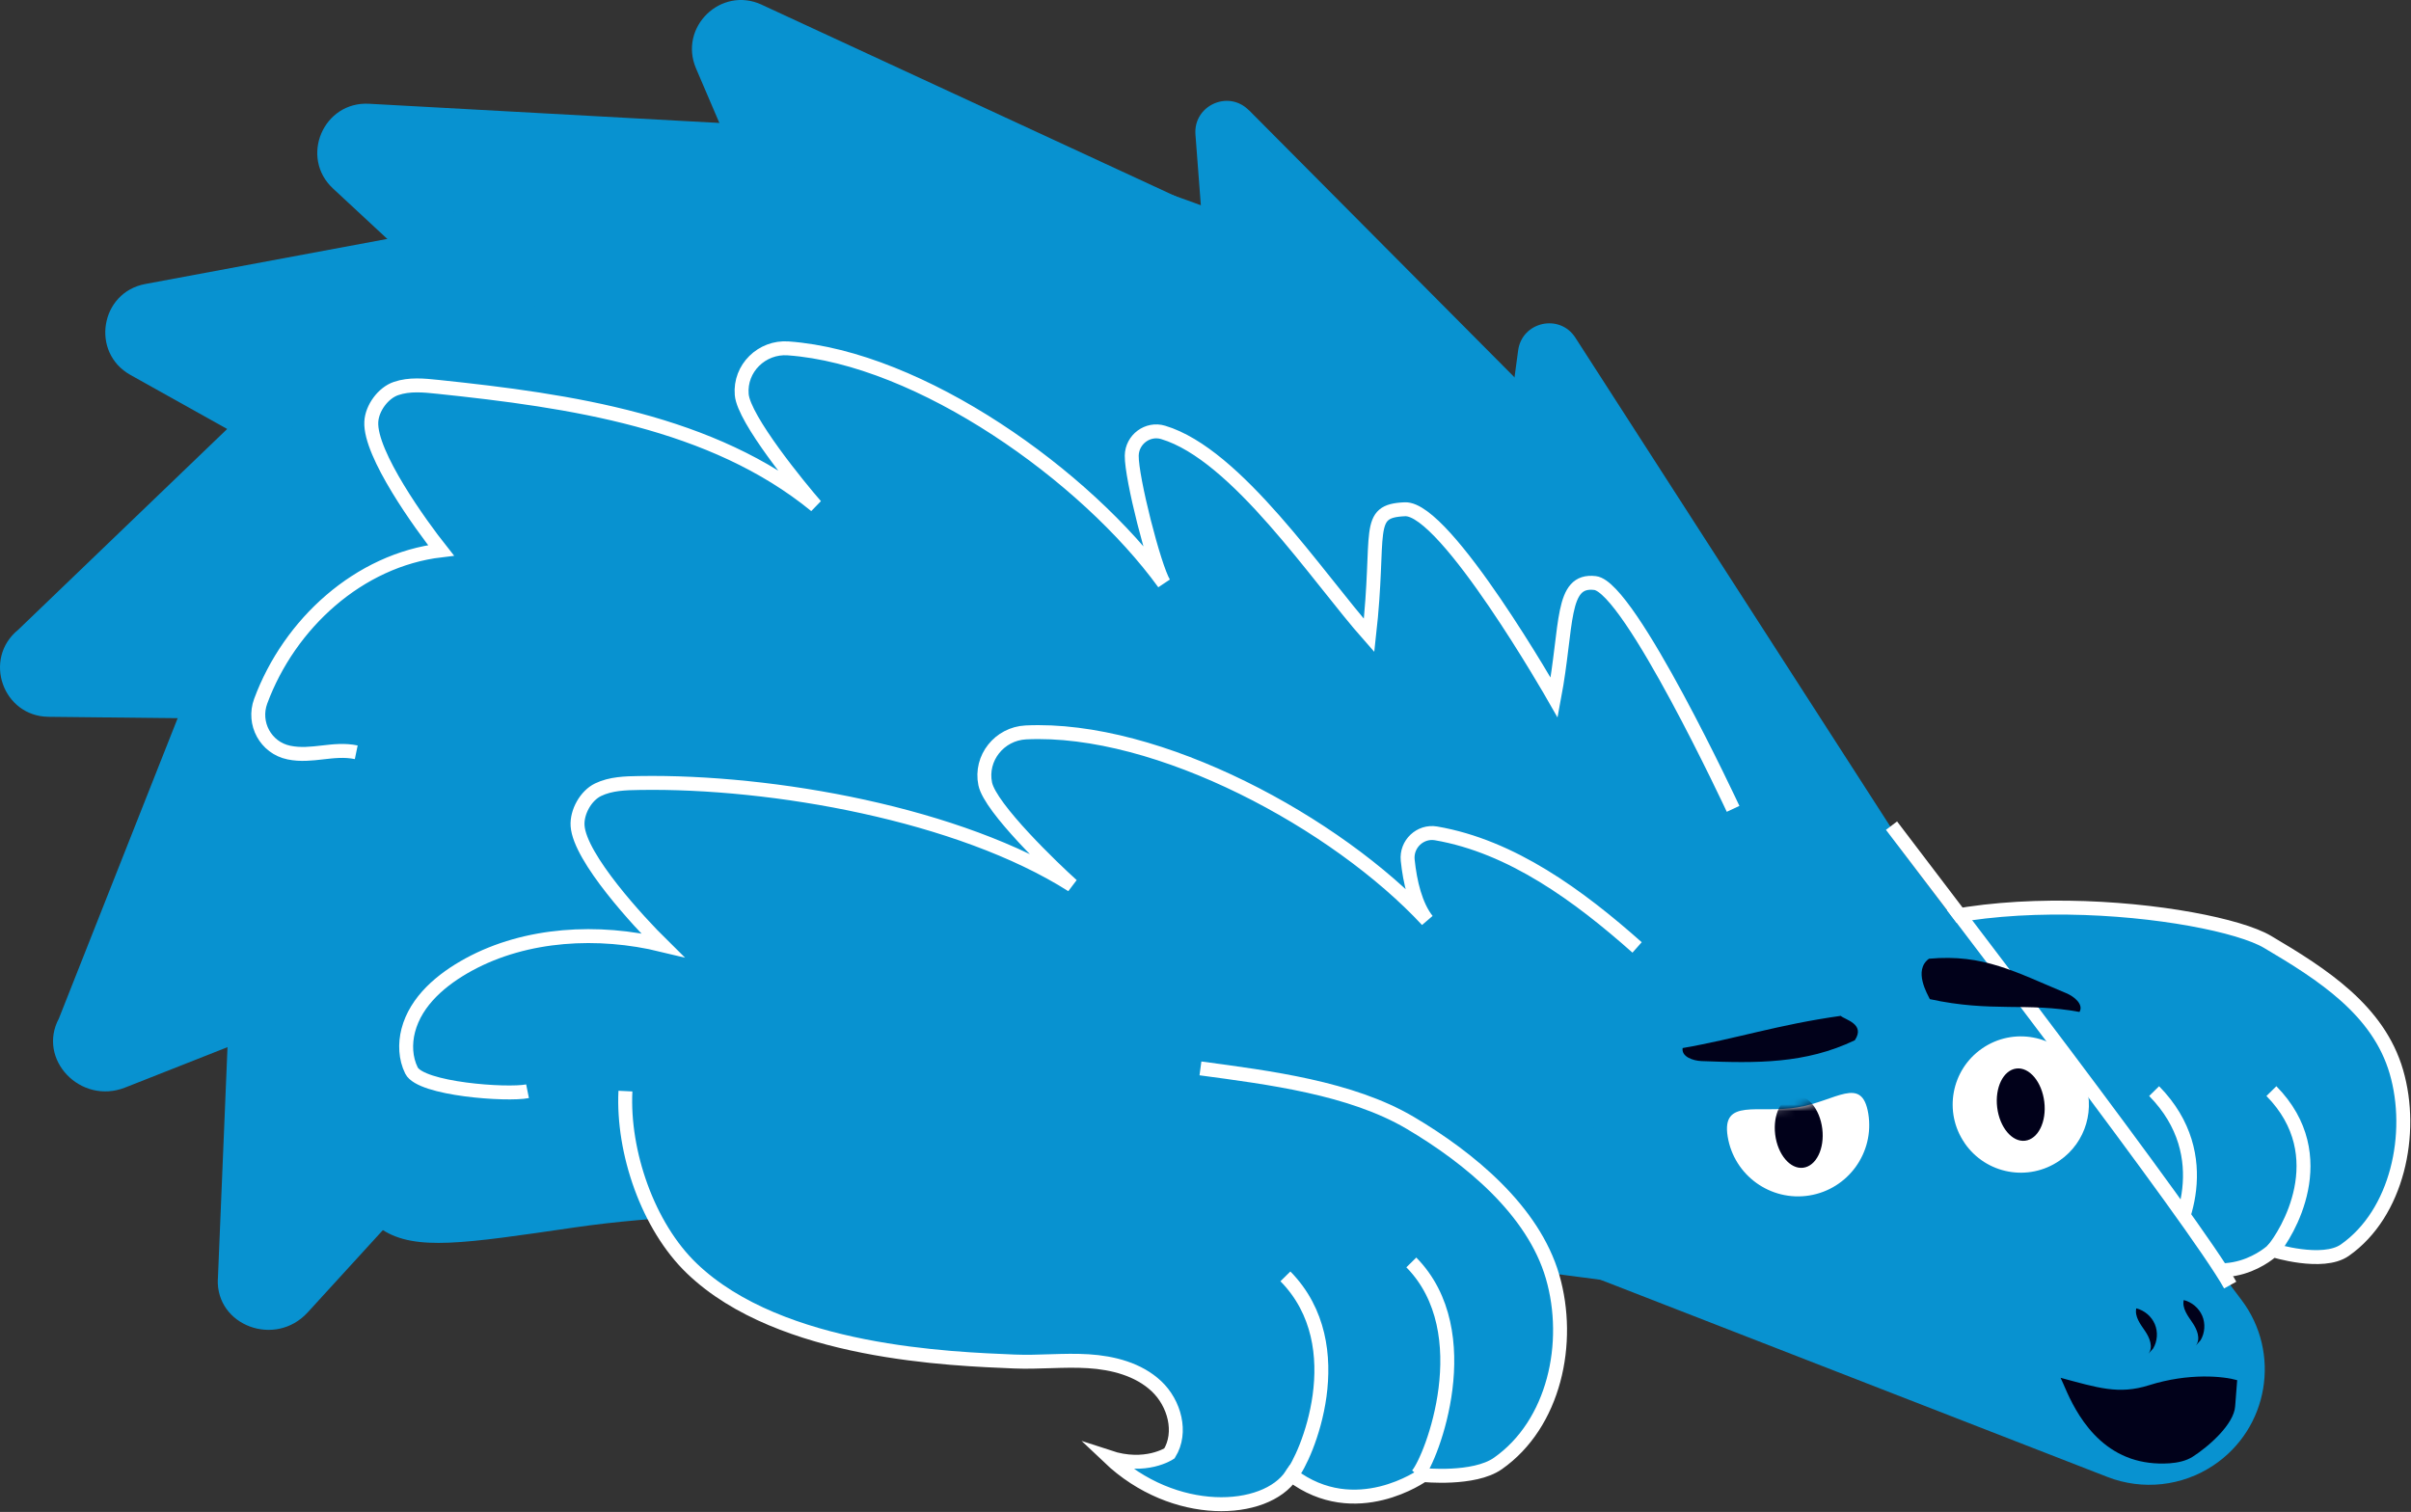 <?xml version="1.0" encoding="UTF-8"?> <svg xmlns="http://www.w3.org/2000/svg" width="346" height="217" viewBox="0 0 346 217" fill="none"><rect x="0" y="0" width="346" height="217" fill="#333333" stroke="none"/><path d="M31.267 183.591L35.327 85.751L59.797 171.241L44.157 188.361C39.517 193.441 30.987 190.281 31.257 183.591" fill="#0892D0"></path><path d="M284.865 191.551C284.865 96.041 207.435 18.621 111.935 18.621C29.095 18.621 13.015 93.311 40.755 151.811C54.395 180.571 50.875 180.771 82.375 176.181C129.155 169.351 217.235 181.351 284.875 191.561" fill="#0892D0"></path><path d="M262.876 138.751C277.906 125.581 317.486 130.501 325.406 135.181C333.336 139.861 341.336 145.001 343.906 153.841C346.476 162.681 344.046 174.151 336.506 179.431C333.306 181.671 326.176 179.431 326.176 179.431C326.176 179.431 319.436 185.931 310.876 179.431C307.386 184.661 295.186 185.331 286.466 177.051C291.376 178.671 294.556 176.541 294.556 176.541C296.286 173.731 295.226 169.821 292.826 167.561C290.426 165.301 287.016 164.421 283.716 164.221C280.426 164.021 277.116 164.401 273.816 164.261C265.666 163.901 257.726 160.191 252.236 154.161C246.746 148.131 247.436 151.171 247.836 143.021" fill="#0892D0"></path><path d="M262.876 138.751C277.906 125.581 317.486 130.501 325.406 135.181C333.336 139.861 341.336 145.001 343.906 153.841C346.476 162.681 344.046 174.151 336.506 179.431C333.306 181.671 326.176 179.431 326.176 179.431C326.176 179.431 319.436 185.931 310.876 179.431C307.386 184.661 295.186 185.331 286.466 177.051C291.376 178.671 294.556 176.541 294.556 176.541C296.286 173.731 295.226 169.821 292.826 167.561C290.426 165.301 287.016 164.421 283.716 164.221C280.426 164.021 277.116 164.401 273.816 164.261C265.666 163.901 257.726 160.191 252.236 154.161C246.746 148.131 247.436 151.171 247.836 143.021" stroke="white" stroke-width="2" stroke-miterlimit="10"></path><path d="M309.136 156.602C318.326 165.952 312.786 177.212 310.876 179.432" stroke="white" stroke-width="2" stroke-miterlimit="10"></path><path d="M325.966 156.602C335.156 165.952 328.086 177.212 326.176 179.432" stroke="white" stroke-width="2" stroke-miterlimit="10"></path><path d="M109.296 0.671L199.336 42.341L111.546 37.061L99.886 9.821C97.356 3.901 103.456 -2.029 109.306 0.671" fill="#0892D0"></path><path d="M179.217 15.801L238.427 75.361C241.917 78.871 237.987 84.611 233.447 82.631L176.897 57.921C175.377 57.261 174.347 55.811 174.217 54.151L171.557 19.311C171.237 15.161 176.267 12.851 179.207 15.811" fill="#0892D0"></path><path d="M226.077 48.462L271.557 119.062C274.237 123.222 269.197 128.012 265.177 125.132L215.027 89.162C213.677 88.192 212.977 86.562 213.197 84.922L217.867 50.292C218.427 46.162 223.827 44.962 226.077 48.462Z" fill="#0892D0"></path><path d="M52.964 14.892L149.074 20.162L64.054 42.162L47.794 27.061C42.974 22.581 46.394 14.532 52.964 14.892Z" fill="#0892D0"></path><path d="M20.854 40.761L115.484 23.131L38.084 64.631L18.714 53.811C12.974 50.601 14.384 41.961 20.854 40.761Z" fill="#0892D0"></path><path d="M2.607 90.391L65.297 30.151L29.147 103.121L6.967 102.881C0.387 102.811 -2.493 94.541 2.607 90.391Z" fill="#0892D0"></path><path d="M8.467 146.141L43.227 58.241L39.527 147.581L17.957 156.091C11.557 158.611 5.277 152.031 8.467 146.151" fill="#0892D0"></path><path d="M265.916 112.771L321.666 186.561C327.406 194.161 325.576 205.021 317.656 210.311C313.156 213.321 307.476 213.941 302.436 211.981L216.116 178.401L265.916 112.771Z" fill="#0892D0"></path><path d="M295.705 197.742C296.505 199.242 298.865 206.962 305.825 209.352C307.415 209.892 309.245 210.162 311.355 210.022C312.505 209.932 313.685 209.702 314.665 209.082C316.895 207.662 320.595 204.452 320.765 201.832L321.055 198.092C319.135 197.532 314.155 197.002 308.385 198.822C304.045 200.192 301.025 199.172 295.715 197.752" fill="#01011A"></path><path d="M248.715 116.092C248.715 116.092 233.885 84.281 228.905 83.681C223.935 83.082 224.985 89.722 223.035 100.112C223.035 100.112 207.485 72.852 201.625 73.092C195.765 73.332 198.165 76.182 196.475 91.202C189.065 82.832 177.475 65.222 166.925 62.062C164.705 61.392 162.455 63.072 162.415 65.392C162.365 68.582 165.625 81.402 167.035 83.702C155.855 68.292 132.085 51.362 113.105 50.002C109.335 49.732 106.125 52.862 106.445 56.632C106.745 60.182 114.735 69.922 117.055 72.582C102.265 60.482 81.845 57.512 62.835 55.522C60.825 55.312 58.755 55.102 56.835 55.762C54.975 56.392 53.385 58.582 53.285 60.542C53.035 65.162 60.405 75.362 63.285 78.992C51.515 80.392 41.545 89.482 37.415 100.632C36.235 103.822 38.125 107.322 41.455 108.012C44.775 108.702 47.805 107.282 51.125 107.972" stroke="white" stroke-width="2" stroke-miterlimit="10"></path><path d="M234.938 135.981C226.578 128.561 216.947 121.481 206.087 119.611C203.807 119.221 201.778 121.151 202.018 123.461C202.348 126.631 203.137 129.971 204.807 132.081C191.857 118.131 166.217 104.191 147.207 105.121C143.427 105.311 140.627 108.801 141.387 112.501C142.117 115.991 151.217 124.701 153.847 127.061C137.707 116.831 110.878 112.061 91.767 112.381C89.748 112.411 87.668 112.461 85.838 113.341C84.067 114.191 82.757 116.551 82.888 118.521C83.198 123.141 91.737 132.381 95.037 135.631C85.888 133.411 75.547 133.931 67.278 138.431C63.407 140.541 59.697 143.631 58.587 147.901C58.097 149.801 58.178 151.881 59.047 153.641C60.377 156.321 72.778 157.211 75.707 156.621" stroke="white" stroke-width="2" stroke-miterlimit="10"></path><path d="M308.997 193.541C309.617 192.501 309.707 191.161 309.237 190.051C308.767 188.941 307.747 188.071 306.577 187.781C306.317 188.941 307.147 190.031 307.817 191.011C308.497 191.991 309.047 193.361 308.317 194.301" fill="#01011A"></path><path d="M315.806 192.352C316.426 191.312 316.516 189.972 316.046 188.862C315.576 187.752 314.556 186.882 313.386 186.592C313.126 187.752 313.956 188.842 314.626 189.822C315.306 190.802 315.856 192.172 315.126 193.112" fill="#01011A"></path><path d="M172.274 153.342C182.074 154.662 193.874 156.132 202.384 161.162C210.894 166.192 220.044 173.732 222.804 183.222C225.564 192.712 223.054 204.382 214.954 210.052C211.514 212.462 204.234 211.702 204.234 211.702C204.234 211.702 194.534 218.682 185.344 211.702C181.604 217.322 168.494 218.042 159.134 209.152C164.414 210.892 167.824 208.602 167.824 208.602C169.684 205.582 168.544 201.392 165.964 198.962C163.384 196.532 159.724 195.592 156.184 195.372C152.644 195.152 149.094 195.562 145.554 195.412C136.804 195.032 112.054 194.312 99.294 182.062C92.974 176.002 89.324 165.342 89.754 156.602" fill="#0892D0"></path><path d="M172.274 153.342C182.074 154.662 193.874 156.132 202.384 161.162C210.894 166.192 220.044 173.732 222.804 183.222C225.564 192.712 223.054 204.382 214.954 210.052C211.514 212.462 204.234 211.702 204.234 211.702C204.234 211.702 194.534 218.682 185.344 211.702C181.604 217.322 168.494 218.042 159.134 209.152C164.414 210.892 167.824 208.602 167.824 208.602C169.684 205.582 168.544 201.392 165.964 198.962C163.384 196.532 159.724 195.592 156.184 195.372C152.644 195.152 149.094 195.562 145.554 195.412C136.804 195.032 112.054 194.312 99.294 182.062C92.974 176.002 89.324 165.342 89.754 156.602" stroke="white" stroke-width="2" stroke-miterlimit="10"></path><path d="M184.467 183.191C194.337 193.231 187.387 209.321 185.337 211.701" stroke="white" stroke-width="2" stroke-miterlimit="10"></path><path d="M202.538 181.191C212.408 191.231 205.458 209.321 203.408 211.701" stroke="white" stroke-width="2" stroke-miterlimit="10"></path><path d="M271.449 118.5C278.569 127.93 315.105 175.472 320.055 184.442" stroke="white" stroke-width="2" stroke-miterlimit="10"></path><path d="M247.938 163.131C248.848 168.701 254.098 172.481 259.668 171.581C265.238 170.671 269.018 165.421 268.118 159.851C267.208 154.281 263.478 158.041 257.908 158.951C252.338 159.861 247.028 157.561 247.938 163.131Z" fill="white"></path><mask id="mask0_4893_51" style="mask-type:luminance" maskUnits="userSpaceOnUse" x="247" y="156" width="22" height="16"><path d="M268.115 159.842C269.025 165.412 265.235 170.662 259.665 171.572C254.095 172.482 248.845 168.692 247.935 163.122C247.295 159.162 249.785 159.172 253.285 159.192C254.705 159.192 256.295 159.202 257.905 158.942C261.215 158.402 263.875 156.852 265.675 156.852C266.905 156.852 267.745 157.572 268.115 159.842Z" fill="white"></path></mask><g mask="url(#mask0_4893_51)"><path d="M254.755 162.832C255.105 165.692 256.905 167.832 258.765 167.602C260.635 167.372 261.865 164.872 261.515 162.012C261.165 159.152 259.375 157.012 257.505 157.242C255.635 157.472 254.405 159.972 254.755 162.832Z" fill="#01011A"></path></g><path d="M264.164 145.802C264.704 146.342 267.754 146.942 266.184 149.302C259.084 152.702 252.054 152.602 244.184 152.292C242.934 152.242 241.274 151.652 241.474 150.422C249.054 149.112 255.214 147.052 264.164 145.802Z" fill="#01011A"></path><path d="M276.947 143.402C276.627 142.712 274.537 139.262 276.827 137.602C284.667 136.882 289.267 139.532 296.537 142.552C297.687 143.032 299.047 144.162 298.427 145.242C290.867 143.832 285.777 145.332 276.947 143.402Z" fill="#01011A"></path><path d="M281.946 164.071C285.006 168.521 291.096 169.651 295.546 166.591C299.416 163.931 300.766 158.981 299.036 154.811C298.946 154.611 298.856 154.401 298.756 154.201C298.726 154.141 298.706 154.081 298.676 154.021C298.496 153.661 298.276 153.321 298.056 152.981C294.996 148.531 288.906 147.411 284.466 150.471C280.016 153.531 278.886 159.621 281.946 164.061" fill="white"></path><path d="M286.614 158.952C286.964 161.812 288.764 163.952 290.624 163.722C292.494 163.492 293.724 160.992 293.374 158.132C293.024 155.272 291.234 153.132 289.364 153.362C287.494 153.592 286.264 156.092 286.614 158.952Z" fill="#01011A"></path></svg> 